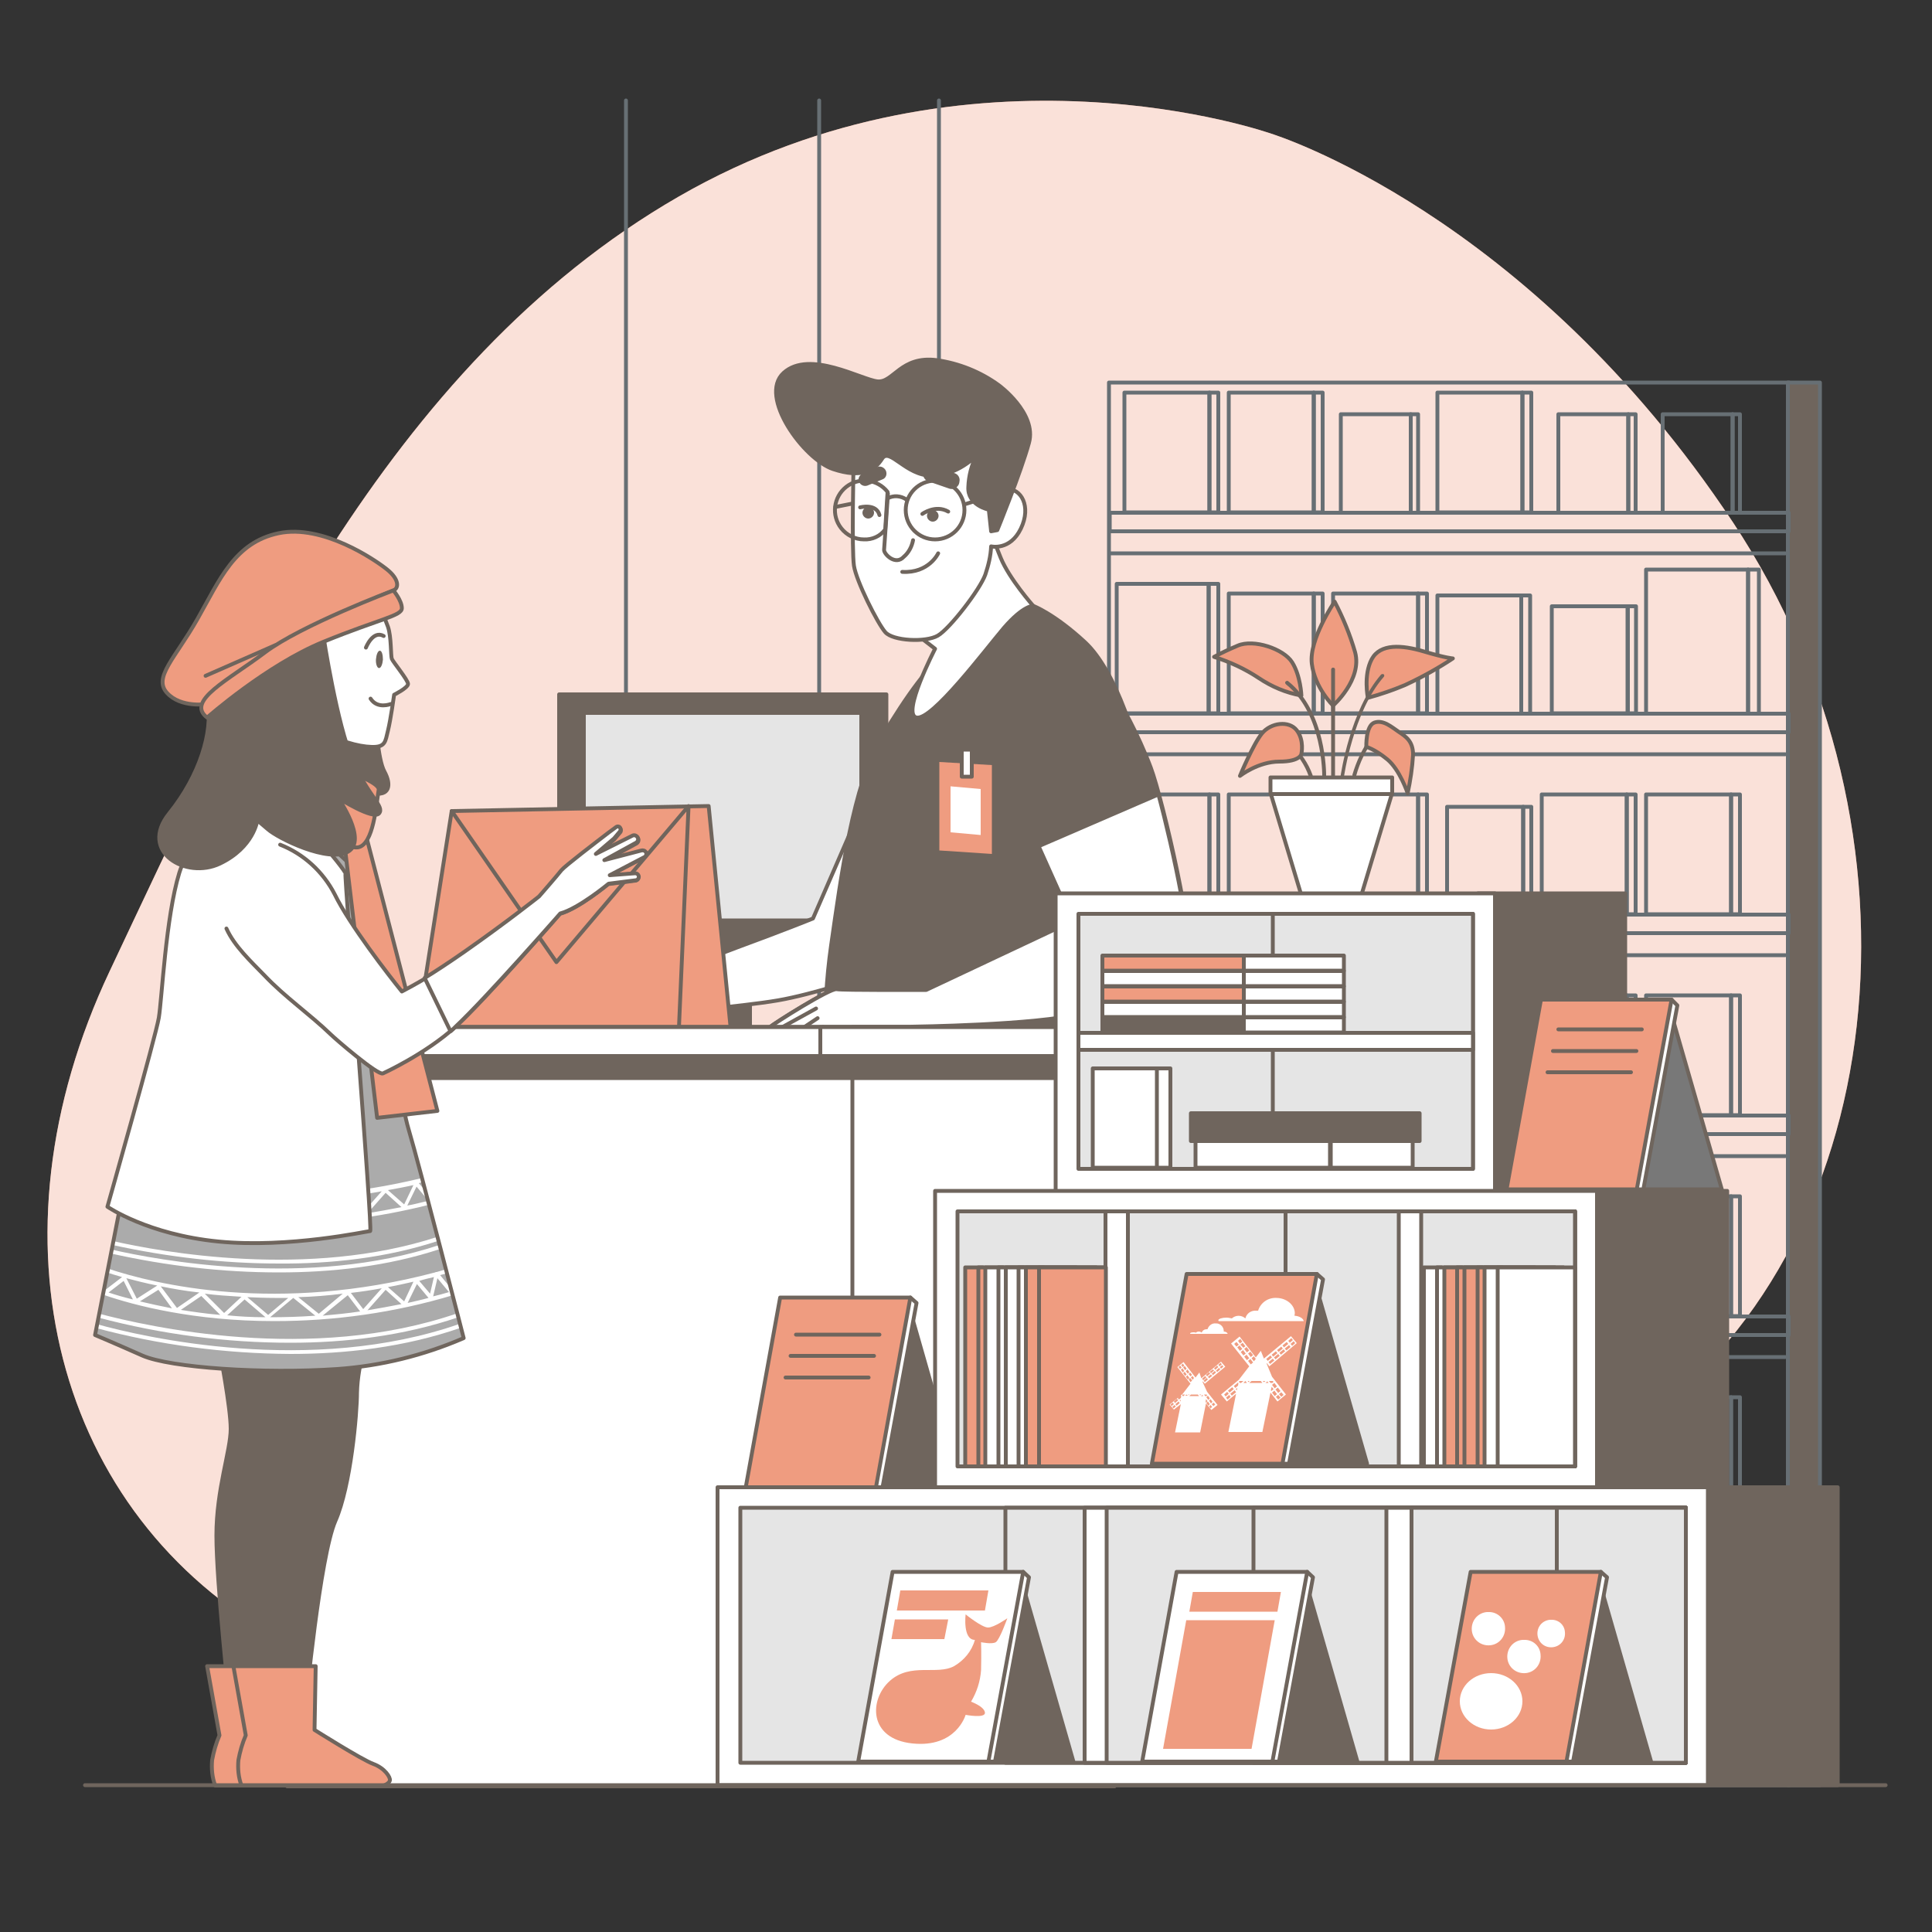 <?xml version="1.0" encoding="utf-8"?>
<!-- Generator: Adobe Illustrator 19.2.1, SVG Export Plug-In . SVG Version: 6.00 Build 0)  -->
<svg version="1.1" id="Camada_1" xmlns="http://www.w3.org/2000/svg" xmlns:xlink="http://www.w3.org/1999/xlink" x="0px" y="0px"
	 viewBox="0 0 500 500" style="enable-background:new 0 0 500 500;" xml:space="preserve">
<rect x="0" y="0" width="500" height="500" fill="#333333" stroke="none"/>
<style type="text/css">
	.st0{fill:#EF9C80;}
	.st1{opacity:0.7;fill:#FFFFFF;enable-background:new    ;}
	.st2{fill:none;stroke:#676F74;stroke-linecap:round;stroke-linejoin:round;}
	.st3{fill:#6F655D;stroke:#676F74;stroke-linecap:round;stroke-linejoin:round;}
	.st4{fill:#6F655D;stroke:#6F655D;stroke-linecap:round;stroke-linejoin:round;}
	.st5{fill:#E5E5E5;stroke:#6F655D;stroke-linecap:round;stroke-linejoin:round;}
	.st6{fill:#919191;stroke:#6F655D;stroke-linecap:round;stroke-linejoin:round;}
	.st7{fill:none;stroke:#6F655D;stroke-linecap:round;stroke-linejoin:round;}
	.st8{fill:#FFFFFF;stroke:#6F655D;stroke-linecap:round;stroke-linejoin:round;}
	.st9{fill:#EF9C80;stroke:#6F655D;stroke-linecap:round;stroke-linejoin:round;}
	.st10{fill:#FFFFFF;}
	.st11{fill:#6F655D;}
	.st12{fill:#787878;stroke:#6F655D;stroke-linecap:round;stroke-linejoin:round;}
	.st13{fill:#ABABAB;}
</style>
<g id="freepik--background-simple--inject-43">
	<path class="st0" d="M329,34.6c0,0-77.4-27.5-153.4,16.3S61.3,181.7,28.4,251.3s-14,140.6,44,172.9s97.4-15.3,178.8-17.6
		s103.3,9.3,170.8-36.6s79.7-154.5,26.5-234.8S329,34.6,329,34.6z"/>
	<path class="st1" d="M329,34.6c0,0-77.4-27.5-153.4,16.3S61.3,181.7,28.4,251.3s-14,140.6,44,172.9s97.4-15.3,178.8-17.6
		s103.3,9.3,170.8-36.6s79.7-154.5,26.5-234.8S329,34.6,329,34.6z"/>
</g>
<g id="freepik--bookshelf-2--inject-43">
	<line class="st2" x1="162" y1="26" x2="162" y2="461"/>
	<line class="st2" x1="212" y1="26" x2="212" y2="461"/>
	<line class="st2" x1="243" y1="26" x2="243" y2="461"/>
	<rect x="287" y="99" class="st2" width="176" height="363"/>
	<rect x="462.7" y="99" class="st3" width="8.3" height="363"/>
	<rect x="287.2" y="132.7" class="st2" width="175.7" height="4.8"/>
	<line class="st2" x1="287.5" y1="143.2" x2="462" y2="143.2"/>
	<rect x="291" y="101.6" class="st2" width="22" height="31"/>
	<rect x="313" y="101.6" class="st2" width="2.3" height="31"/>
	<rect x="318" y="101.6" class="st2" width="22" height="31"/>
	<rect x="340" y="101.6" class="st2" width="2.3" height="31"/>
	<rect x="347" y="107.2" class="st2" width="18.1" height="25.5"/>
	<rect x="365.1" y="107.2" class="st2" width="1.9" height="25.5"/>
	<rect x="372" y="101.6" class="st2" width="22" height="31"/>
	<rect x="394" y="101.6" class="st2" width="2.3" height="31"/>
	<rect x="403.3" y="107.2" class="st2" width="18.1" height="25.5"/>
	<rect x="421.4" y="107.2" class="st2" width="1.9" height="25.5"/>
	<rect x="430.3" y="107.2" class="st2" width="18.1" height="25.5"/>
	<rect x="448.4" y="107.2" class="st2" width="1.9" height="25.5"/>
	<rect x="287.2" y="184.7" class="st2" width="175.7" height="4.8"/>
	<line class="st2" x1="287.5" y1="195.2" x2="462" y2="195.2"/>
	<rect x="289" y="151.1" class="st2" width="23.8" height="33.5"/>
	<rect x="312.8" y="151.1" class="st2" width="2.5" height="33.5"/>
	<rect x="318" y="153.6" class="st2" width="22" height="31"/>
	<rect x="340" y="153.6" class="st2" width="2.3" height="31"/>
	<rect x="345" y="153.6" class="st2" width="22" height="31"/>
	<rect x="367" y="153.6" class="st2" width="2.3" height="31"/>
	<rect x="372" y="154.1" class="st2" width="21.7" height="30.6"/>
	<rect x="393.7" y="154.1" class="st2" width="2.3" height="30.6"/>
	<rect x="401.6" y="156.9" class="st2" width="19.6" height="27.7"/>
	<rect x="421.3" y="156.9" class="st2" width="2.1" height="27.7"/>
	<rect x="426" y="147.4" class="st2" width="26.4" height="37.3"/>
	<rect x="452.4" y="147.4" class="st2" width="2.8" height="37.3"/>
	<rect x="287.2" y="236.7" class="st2" width="175.7" height="4.8"/>
	<line class="st2" x1="287.5" y1="247.2" x2="462" y2="247.2"/>
	<rect x="291" y="205.6" class="st2" width="22" height="31"/>
	<rect x="313" y="205.6" class="st2" width="2.3" height="31"/>
	<rect x="318" y="205.6" class="st2" width="22" height="31"/>
	<rect x="340" y="205.6" class="st2" width="2.3" height="31"/>
	<rect x="345" y="205.6" class="st2" width="22" height="31"/>
	<rect x="367" y="205.6" class="st2" width="2.3" height="31"/>
	<rect x="374.5" y="208.8" class="st2" width="19.7" height="27.8"/>
	<rect x="394.2" y="208.8" class="st2" width="2.1" height="27.8"/>
	<rect x="399" y="205.6" class="st2" width="22" height="31"/>
	<rect x="421" y="205.6" class="st2" width="2.3" height="31"/>
	<rect x="426" y="205.6" class="st2" width="22" height="31"/>
	<rect x="448" y="205.6" class="st2" width="2.3" height="31"/>
	<rect x="287.2" y="288.7" class="st2" width="175.7" height="4.8"/>
	<line class="st2" x1="287.5" y1="299.2" x2="462" y2="299.2"/>
	<rect x="291" y="257.6" class="st2" width="22" height="31"/>
	<rect x="313" y="257.6" class="st2" width="2.3" height="31"/>
	<rect x="318" y="257.6" class="st2" width="22" height="31"/>
	<rect x="340" y="257.6" class="st2" width="2.3" height="31"/>
	<rect x="345" y="257.6" class="st2" width="22" height="31"/>
	<rect x="367" y="257.6" class="st2" width="2.3" height="31"/>
	<rect x="372" y="257.6" class="st2" width="22" height="31"/>
	<rect x="394" y="257.6" class="st2" width="2.3" height="31"/>
	<rect x="399" y="257.6" class="st2" width="22" height="31"/>
	<rect x="421" y="257.6" class="st2" width="2.3" height="31"/>
	<rect x="426" y="257.6" class="st2" width="22" height="31"/>
	<rect x="448" y="257.6" class="st2" width="2.3" height="31"/>
	<rect x="287.2" y="340.7" class="st2" width="175.7" height="4.8"/>
	<line class="st2" x1="287.5" y1="351.2" x2="462" y2="351.2"/>
	<rect x="291" y="309.6" class="st2" width="22" height="31"/>
	<rect x="313" y="309.6" class="st2" width="2.3" height="31"/>
	<rect x="318" y="309.6" class="st2" width="22" height="31"/>
	<rect x="340" y="309.6" class="st2" width="2.3" height="31"/>
	<rect x="345" y="309.6" class="st2" width="22" height="31"/>
	<rect x="367" y="309.6" class="st2" width="2.3" height="31"/>
	<rect x="372" y="309.6" class="st2" width="22" height="31"/>
	<rect x="394" y="309.6" class="st2" width="2.3" height="31"/>
	<rect x="399" y="309.6" class="st2" width="22" height="31"/>
	<rect x="421" y="309.6" class="st2" width="2.3" height="31"/>
	<rect x="426" y="309.6" class="st2" width="22" height="31"/>
	<rect x="448" y="309.6" class="st2" width="2.3" height="31"/>
	<rect x="287.2" y="392.7" class="st2" width="175.7" height="4.8"/>
	<line class="st2" x1="287.5" y1="403.2" x2="462" y2="403.2"/>
	<rect x="291" y="361.6" class="st2" width="22" height="31"/>
	<rect x="313" y="361.6" class="st2" width="2.3" height="31"/>
	<rect x="318" y="361.6" class="st2" width="22" height="31"/>
	<rect x="340" y="361.6" class="st2" width="2.3" height="31"/>
	<rect x="345" y="361.6" class="st2" width="22" height="31"/>
	<rect x="367" y="361.6" class="st2" width="2.3" height="31"/>
	<rect x="372" y="361.6" class="st2" width="22" height="31"/>
	<rect x="394" y="361.6" class="st2" width="2.3" height="31"/>
	<rect x="399" y="361.6" class="st2" width="22" height="31"/>
	<rect x="421" y="361.6" class="st2" width="2.3" height="31"/>
	<rect x="426" y="361.6" class="st2" width="22" height="31"/>
	<rect x="448" y="361.6" class="st2" width="2.3" height="31"/>
	<rect x="287.2" y="444.7" class="st2" width="175.7" height="4.8"/>
	<line class="st2" x1="287.5" y1="455.2" x2="462" y2="455.2"/>
	<rect x="291" y="413.6" class="st2" width="22" height="31"/>
	<rect x="313" y="413.6" class="st2" width="2.3" height="31"/>
	<rect x="318" y="413.6" class="st2" width="22" height="31"/>
	<rect x="340" y="413.6" class="st2" width="2.3" height="31"/>
	<rect x="345" y="413.6" class="st2" width="22" height="31"/>
	<rect x="367" y="413.6" class="st2" width="2.3" height="31"/>
	<rect x="372" y="413.6" class="st2" width="22" height="31"/>
	<rect x="394" y="413.6" class="st2" width="2.3" height="31"/>
	<rect x="399" y="413.6" class="st2" width="22" height="31"/>
	<rect x="421" y="413.6" class="st2" width="2.3" height="31"/>
	<rect x="426" y="413.6" class="st2" width="22" height="31"/>
	<rect x="448" y="413.6" class="st2" width="2.3" height="31"/>
</g>
<g id="freepik--character-2--inject-43">
	<rect x="179.9" y="205" class="st4" width="14.2" height="63.3"/>
	<rect x="144.7" y="179.7" class="st4" width="84.7" height="63.3"/>
	<rect x="151.1" y="184.5" class="st5" width="71.8" height="53.7"/>
	<path class="st4" d="M278.3,449.1l-1.1,12.9h-47.2c0,0-1.1-5.1,1.4-7.1s12-3.7,14-4.3s6-3.7,6-3.7L278.3,449.1z"/>
	<path class="st6" d="M277.4,459.1l-0.3,2.9h-47.2c-0.2-1-0.3-1.9-0.2-2.9C243.2,459,268.8,459,277.4,459.1z"/>
	<path class="st4" d="M278,314.7c0,0-1.4,33.8-1.4,42.6s7.1,25.5,7.4,35.2s-4.9,50.9-4.9,50.9l-21.5-0.3c0,0-1.7-17.1-2.3-33.5
		s-7.1-55.8-8.6-68.9s-4.6-27.2-4.6-27.2L278,314.7z"/>
	<polygon class="st6" points="281.7,440.5 280,450 257.7,448.8 257.7,438.3 	"/>
	<path class="st6" d="M284,292.1c0,0-2.6,12.9-3.7,18.6s-6.9,20.9-7.1,27.5s-2.6,31.5-2.6,45.2s-0.6,17.2-3.4,28.9
		s-5.7,30.6-5.7,30.6c-4.3,0.1-8.6-0.2-12.9-0.9c-4.6-0.7-9.1-2.2-13.2-4.6l-0.3-5.4c0,0-1.4-7.7-2-10s3.4-12.6,3.4-13.7
		s-3.1-4.9-4.3-10.6s-5.1-39.5-5.1-44.3s-1.7-38.6-1.7-38.6s-3.4-21.7-3.4-24.3s46.6-2.9,54.3-3.4S286.6,287.8,284,292.1z"/>
	<path class="st7" d="M244,298.4c0,0,6.3,10.3,13.7,13.5"/>
	<line class="st7" x1="254.7" y1="336.4" x2="254.3" y2="338.7"/>
	<line class="st7" x1="262" y1="299.5" x2="255.5" y2="332.4"/>
	<path class="st7" d="M268,340.1c-4.4,0.6-8.8,1-13.2,1.1h-17.5l-0.3,6.3c4.8,0.9,9.7,1.3,14.6,1.1c5.5-0.3,10.9-0.9,16.3-2
		L268,340.1z"/>
	<path class="st7" d="M268,346.7c0,0-0.6,11.1-0.3,19.5s-3.1,9.7-6.9,9.7s-20.3,2-22.6,0.3s-3.1-6.3-2.3-10s1.1-18.6,1.1-18.6"/>
	<path class="st4" d="M259.7,452l-0.9,10h-47.2c0,0-1.1-5.1,1.4-7.1s12-3.7,14-4.3s6-3.7,6-3.7L259.7,452z"/>
	<path class="st8" d="M259.1,459.1l-0.3,2.9h-47.2c-0.2-1-0.3-1.9-0.3-2.9C224.9,459,250.5,459,259.1,459.1z"/>
	<path class="st8" d="M264.5,439.1c0,0-0.6,13.2-2.9,13.7s-31.5-4.3-31.8-6.6s2.6-6.6,2.9-8s0.3-3.7,1.4-5.4
		S257.1,436.3,264.5,439.1z"/>
	<path class="st5" d="M146.5,261.4c0,0-4.6,1.2-5.9,2.3s-3,3.9-2.4,5.1s1.6,0.7,2,0.1c1.1-1.7,2.5-3.2,4.1-4.4c1.7-1,3.5-2,5.4-2.8
		C148.7,261.2,147.6,261.1,146.5,261.4z"/>
	<path class="st8" d="M230.3,191.9l-19.9,45.8c0,0-6.6,2.7-19.9,7.6s-27.2,11.3-30.5,12.3s-11.3,2.6-15.3,5s-7.4,7.1-4.8,7.4
		c0.9,0.1,1,1.1,3.3,0.8c0.9-0.2,1.8-0.6,2.6-1.3c1.8-1.3,3.7-2.3,5.8-3c2.9-0.8,5.9-0.9,8.8-0.5c1.3,0.2,2.7,0.2,4,0
		c1.6-1,3-2.2,4.4-3.5c0,0,23.2-2,32.5-3.6s23.2-6.3,23.2-6.3l14.9-60.4L230.3,191.9z"/>
	<path class="st7" d="M151.3,262.5c0,0-9.6,3.3-10.3,7.3"/>
	<path class="st8" d="M168.9,262.5c-1.4,1.4-3,2.6-4.6,3.6c-2.3,1.3-5.3,0.7-7.6,2s-3,2.3-5.6,2s-2.7-2.6,0.7-3.6
		c1.5-0.4,2.9-0.9,4.3-1.7l2-2.3"/>
	<polygon class="st9" points="183.4,208.6 116.9,209.9 107.7,268.5 189.4,269.2 	"/>
	<polyline class="st7" points="175.6,268.5 178.2,208.6 144,249 116.9,209.9 	"/>
	<path class="st4" d="M267.4,156.8c0,0,5.4,2,13.4,9.4s14.3,26.9,15.2,37.2s-5.4,41.8-5.4,49.5s-2.3,40.9-3.4,41.8
		s-37.2,3.7-53.2,2.9s-16.9-7.2-18.6-13.2s-2.9-21.7-0.3-39.8s5.7-41.5,12.9-53.5s12-18.3,18-23.8S263.1,156.2,267.4,156.8z"/>
	<polygon class="st0" points="256.7,221 243.1,220.1 243.1,197.2 256.7,198 	"/>
	<rect x="248.9" y="194" class="st8" width="2.6" height="7"/>
	<polygon class="st10" points="253.8,216.1 246,215.4 246,203.5 253.8,204.2 	"/>
	<path class="st4" d="M256.8,192.3l20.7,46.1l-37.8,17.8c0,0-21.6,0.1-23.2-0.2s-16.5,9-17.2,9.8c-0.4,0.4-0.4,1.1,0.1,1.6
		c0,0,0,0,0,0c0,0-1.9,1.8-0.6,2.8l1.3,1c0,0-0.1,0.8,1.8,1.9s2.8,0.6,2.8,0.6c1.3-0.3,2.5-0.6,3.7-1.1c1.6-0.7,6.4-4.5,7.3-4.4
		s10.3,1.5,14,1.4s6.6-3.8,6.6-3.8s32.4-0.4,43.6-3.4s24.9-10.9,27.4-13.9s-6.3-41.4-9.5-49.9s-8.1-17.5-9.5-18.9"/>
	<path class="st8" d="M204.7,273.7c0,0-0.9,0.5-2.8-0.6s-1.8-1.9-1.8-1.9l-1.3-1c-1.3-1,0.6-2.8,0.6-2.8c-0.5-0.4-0.5-1.1-0.1-1.6
		c0,0,0,0,0,0c0.8-0.8,15.5-10.1,17.2-9.8s23.2,0.2,23.2,0.2l37.8-17.8l-8.7-19.4l31-13.4c3.8,14.1,9.4,40.4,7.3,42.8
		c-2.5,3-16.3,10.9-27.4,13.9s-43.6,3.4-43.6,3.4s-2.9,3.7-6.6,3.8s-13.2-1.2-14-1.4s-5.7,3.7-7.3,4.4
		C207.1,273,205.9,273.4,204.7,273.7z"/>
	<line class="st7" x1="199.4" y1="267.5" x2="211.2" y2="261"/>
	<line class="st7" x1="200.5" y1="270.9" x2="211.6" y2="263.5"/>
	<path class="st7" d="M203.3,273.6c-0.3-0.6,0-1.2,0.5-1.5c0,0,0,0,0.1,0c1-0.5,9.1-6.3,9.1-6.3"/>
	<path class="st8" d="M237.2,164.2l4.8,3.7c0,0-8.8,17-4.8,17.8s17.6-17.3,22.6-23.2c5.1-5.9,7.6-5.7,7.6-5.7s-6.2-7-8.4-12.4
		s-3.4-8.8-3.4-8.8L237.2,164.2z"/>
	<path class="st8" d="M220.9,120.1c0,0-0.5,22.3,0.1,26.3s6.1,14.9,8.1,17.2s10.5,2.7,13.6,0.9s10.9-11.9,12.3-15.8
		c0.8-2.4,1.4-4.8,1.5-7.3c0,0,4.9,1.2,7.7-4.6s0-10.5-3.7-10.2l-3.1,1.5c0,0,4.3-11.1,1.6-15.4s-26.6-2.2-31.6-1.4
		S220.9,120.1,220.9,120.1z"/>
	<path class="st7" d="M238.7,133c0,0,3.4-2.5,6.7-0.6"/>
	<path class="st7" d="M222.6,131.3c0,0,4.2-1.1,5,2"/>
	<path class="st11" d="M226.2,132.7c0,0.8-0.7,1.5-1.5,1.5s-1.5-0.7-1.5-1.5s0.7-1.5,1.5-1.5C225.6,131.2,226.2,131.9,226.2,132.7z"
		/>
	<path class="st11" d="M242.9,133.5c0,0.8-0.7,1.5-1.5,1.5s-1.5-0.7-1.5-1.5s0.7-1.5,1.5-1.5S242.9,132.7,242.9,133.5L242.9,133.5z"
		/>
	<path class="st4" d="M241.2,121.4l5.6,1.5c0.8,0.2,1.2,1,1,1.7c0,0,0,0.1,0,0.1l-0.1,0.4c-0.3,0.7-1.1,1.1-1.8,0.9l-5.5-1.9
		c-0.8-0.3-1.2-1.1-0.9-1.8c0,0,0,0,0,0l0,0C239.8,121.6,240.5,121.2,241.2,121.4z"/>
	<path class="st4" d="M228.8,122L228.8,122c0.3,0.7,0,1.4-0.6,1.6c0,0,0,0,0,0l-3.9,1.6c-0.6,0.2-1.3-0.1-1.5-0.7
		c0-0.1-0.1-0.2-0.1-0.2l0,0c-0.1-0.5,0.2-1,0.7-1.3l3.9-1.7C227.8,121.1,228.5,121.4,228.8,122C228.8,122,228.8,122,228.8,122z"/>
	<path class="st7" d="M242.8,143.2c0,0-2.4,5.2-9.3,4.8"/>
	<path class="st8" d="M229.8,127.7c0,0-0.9,13.6-1,14.6s2.9,4.2,5.1,1.8c1.3-1.1,2.1-2.7,2.4-4.3"/>
	<path class="st7" d="M229.7,127.3c-2.6-3.3-7.4-3.9-10.7-1.3c-3.3,2.6-3.9,7.4-1.3,10.7c1.4,1.8,3.6,2.9,5.9,2.9
		c2.1,0.1,4.2-0.8,5.5-2.6L229.7,127.3z"/>
	<circle class="st7" cx="242" cy="132" r="7.6"/>
	<line class="st7" x1="249.7" y1="130.5" x2="261.5" y2="126.8"/>
	<line class="st7" x1="216.2" y1="131.2" x2="220.7" y2="130.3"/>
	<path class="st7" d="M229.7,129c1.5-0.9,3.5-0.7,4.9,0.3"/>
	<path class="st4" d="M258.5,99.7c0,0,9.9,7.2,7.8,14.9s-8.2,22.6-8.2,22.6l-1.6,0.3l-0.6-5.6c0,0-5.6-1.1-5.3-5.9
		c0.1-2.8,0.8-5.6,2.1-8.1c0,0-4.9,5.2-11.6,5.2s-10.9-7.4-12.8-4.4s-5.2,5.2-12.7,2.7s-19.5-18.8-12.8-24.9s20.2,1.8,24.3,2.2
		s6-6.7,15.3-5.5C248.1,94,253.7,96.2,258.5,99.7z"/>
	<rect x="74.3" y="265.8" class="st8" width="214.1" height="196.5"/>
	<rect x="74.3" y="265.8" class="st4" width="214.1" height="13.2"/>
	<rect x="220.6" y="265.8" class="st7" width="67.8" height="196.5"/>
	<rect x="65.1" y="265.8" class="st8" width="232.5" height="7.5"/>
	<rect x="212.3" y="265.8" class="st8" width="85.3" height="7.5"/>
</g>
<g id="freepik--bookshelf-1--inject-43">
	<path class="st9" d="M336.8,180c0,0-0.2-5.1-2.4-8.6s-10-6.1-14.1-4.3c-2.1,0.9-4.1,1.8-6.1,2.9c4.1,1.3,8,3.1,11.6,5.5
		C329.1,177.7,332.8,179.3,336.8,180z"/>
	<path class="st9" d="M345,182.6c0,0-4.7-4.5-5.5-10.8s5.9-16.1,5.9-16.1c2.2,4.2,4,8.6,5.3,13.1C352.6,175.9,345,182.6,345,182.6z"
		/>
	<path class="st9" d="M354,180.6c0,0-1.2-5.9,1-10s7.8-3.7,13.5-2s7.5,1.8,7.5,1.8c-3.9,2.6-8.1,4.9-12.4,6.9
		C360.5,178.6,357.3,179.7,354,180.6z"/>
	<path class="st11" d="M345,201.7c-0.3,0-0.5-0.2-0.5-0.5l0,0v-28c0.1-0.3,0.3-0.5,0.6-0.4c0.2,0,0.4,0.2,0.4,0.4v28
		C345.5,201.5,345.3,201.7,345,201.7z"/>
	<path class="st11" d="M347.4,201.7L347.4,201.7c-0.4,0-0.5-0.3-0.5-0.6c0.1-0.7,2.5-17.3,10.5-26.5c0.2-0.2,0.5-0.2,0.7-0.1
		c0.2,0.2,0.2,0.5,0,0.7c-7.9,9-10.3,25.8-10.3,26C347.9,201.5,347.7,201.7,347.4,201.7z"/>
	<path class="st11" d="M342.7,201.3L342.7,201.3c-0.3,0-0.5-0.2-0.5-0.5c0,0,0,0,0,0c0-0.2,0.1-16.1-9.4-23.7
		c-0.2-0.2-0.3-0.5-0.1-0.7c0.2-0.2,0.5-0.3,0.7-0.1c9.9,7.9,9.8,23.9,9.8,24.5C343.2,201.1,343,201.3,342.7,201.3
		C342.7,201.3,342.7,201.3,342.7,201.3z"/>
	<path class="st11" d="M350.5,201.1h-0.1c-0.3-0.1-0.4-0.3-0.4-0.6c1-3.4,2.5-6.7,4.6-9.6c0.2-0.2,0.5-0.3,0.7-0.1
		c0.2,0.2,0.3,0.5,0.1,0.7c-2,2.8-3.5,5.9-4.4,9.2C351,201,350.8,201.2,350.5,201.1z"/>
	<path class="st9" d="M353.6,193.3c0,0-0.2-5.5,2.1-6.3s4.5,1.2,6.3,2.4s3.7,2.4,3.7,5.9c-0.2,3.4-0.7,6.7-1.4,10c0,0-2-6.1-5.3-8.8
		S353.6,193.3,353.6,193.3z"/>
	<path class="st11" d="M339.2,201.3c-0.2,0-0.4-0.1-0.5-0.4c-1-2.9-2.8-5.6-5.1-7.6c-0.2-0.2-0.2-0.5,0-0.7c0.2-0.2,0.4-0.2,0.6-0.1
		c2.5,2.2,4.4,5,5.5,8.1c0.1,0.3-0.1,0.5-0.3,0.6c0,0,0,0,0,0C339.3,201.3,339.2,201.3,339.2,201.3z"/>
	<path class="st9" d="M336.8,195.1c0,0,0.8-3.5-1.2-6.1s-6.7-2-9,0.8s-5.7,11-5.7,11s4.7-3.7,10.2-3.7S336.8,195.1,336.8,195.1z"/>
	<polygon class="st8" points="352.4,231.4 336.7,231.4 328.9,205.5 360.2,205.5 	"/>
	<rect x="328.8" y="201.2" class="st8" width="31.5" height="4.3"/>
	<rect x="382.5" y="231.2" class="st4" width="38.1" height="77.1"/>
	<rect x="273.2" y="231.2" class="st8" width="113.7" height="77.1"/>
	<rect x="279.1" y="236.5" class="st5" width="102.1" height="66"/>
	<rect x="329.4" y="236.5" class="st5" width="51.8" height="66"/>
	<rect x="279.1" y="267.3" class="st8" width="102.1" height="4.4"/>
	<rect x="408.9" y="308.2" class="st4" width="38.1" height="77.1"/>
	<polygon class="st4" points="236.3,341.8 248.6,384.9 224.7,384.9 	"/>
	<polygon class="st8" points="237.2,337.2 235.6,335.8 194.6,384.9 228.4,384.9 	"/>
	<polygon class="st9" points="235.6,335.8 201.9,335.8 193,384.9 226.7,384.9 	"/>
	<line class="st7" x1="206" y1="345.4" x2="227.6" y2="345.4"/>
	<line class="st7" x1="204.6" y1="350.9" x2="226.2" y2="350.9"/>
	<line class="st7" x1="203.3" y1="356.5" x2="224.8" y2="356.5"/>
	<rect x="242" y="308.2" class="st8" width="171.3" height="77.1"/>
	<rect x="247.8" y="313.5" class="st5" width="159.7" height="66"/>
	<rect x="286.1" y="313.5" class="st8" width="121.4" height="66"/>
	<rect x="291.9" y="313.5" class="st5" width="115.7" height="66"/>
	<rect x="332.7" y="313.5" class="st5" width="74.9" height="66"/>
	<rect x="362" y="313.5" class="st8" width="45.6" height="66"/>
	<rect x="367.8" y="313.5" class="st5" width="39.8" height="66"/>
	<rect x="437.5" y="384.9" class="st4" width="38.1" height="77.1"/>
	<rect x="185.7" y="384.9" class="st8" width="256.3" height="77.1"/>
	<rect x="191.6" y="390.2" class="st5" width="244.7" height="66"/>
	<rect x="260.2" y="390.2" class="st5" width="176" height="66"/>
	<rect x="280.7" y="390.2" class="st8" width="155.6" height="66"/>
	<rect x="286.4" y="390.2" class="st5" width="149.9" height="66"/>
	<rect x="324.4" y="390.2" class="st5" width="111.9" height="66"/>
	<rect x="358.8" y="390.2" class="st8" width="77.4" height="66"/>
	<rect x="365.3" y="390.2" class="st5" width="71" height="66"/>
	<rect x="402.9" y="390.2" class="st5" width="33.4" height="66"/>
	<polygon class="st12" points="433.2,264.7 445.6,307.8 421.7,307.8 	"/>
	<polygon class="st8" points="434.1,260.2 432.6,258.7 391.6,307.8 425.3,307.8 	"/>
	<polygon class="st9" points="432.6,258.7 398.8,258.7 389.9,307.8 423.6,307.8 	"/>
	<line class="st7" x1="403.3" y1="266.4" x2="424.9" y2="266.4"/>
	<line class="st7" x1="401.9" y1="272" x2="423.5" y2="272"/>
	<line class="st7" x1="400.5" y1="277.5" x2="422.1" y2="277.5"/>
	<polygon class="st4" points="341.4,335.7 353.8,378.8 329.9,378.8 	"/>
	<polygon class="st8" points="342.4,331.1 340.8,329.7 299.8,378.8 333.6,378.8 	"/>
	<polygon class="st9" points="340.8,329.7 307.1,329.7 298.1,378.8 331.9,378.8 	"/>
	<path class="st10" d="M311.2,357.6l0.1-0.1l0.5,0.6l5.3-4.4l-1.1-1.3l-5.1,4.3l-0.5-1.5l-1,1.3l-3.1-4l-1.6,1.3l3.4,4.3l-2,2.6
		l-3.4,2.8l1.1,1.3l1.8-1.4l-1.5,7.3h6.5l1.5-7.5l1.4,1.7l1.6-1.3l-2.7-3.4L311.2,357.6z M312.9,362.5l0.4-0.4l0.5,0.7l-0.4,0.4
		L312.9,362.5z M313.1,363.4l-0.4,0.4l-0.5-0.7l0.4-0.4L313.1,363.4z M312.7,362.3l-0.5-0.7l0.4-0.4l0.5,0.7L312.7,362.3z
		 M306,360.9h0.7l-0.4,0.4h-0.2l-0.2-0.3L306,360.9z M307.1,360.9l0.3,0.3h-0.7L307.1,360.9z M305.7,361.4l-0.1,0.4l-0.5,0.4
		l-0.3-0.4l0.8-0.7L305.7,361.4z M305.6,362.2l-0.1,0.5l-0.2-0.2L305.6,362.2z M304.9,362.4l-0.8,0.7l-0.3-0.4l0.8-0.7L304.9,362.4z
		 M305,362.7l0.3,0.4l-0.8,0.7l-0.3-0.4L305,362.7z M307.6,361.1l-0.1-0.2h0.4L307.6,361.1z M310.9,360.9l-0.3,0.2l-0.2-0.2H310.9z
		 M311.2,361l0.2,0.3h-0.6L311.2,361z M312.2,361.3h-0.3l-0.3-0.4h0.7l0.1,0.2L312.2,361.3z M311.5,357.3l0.8-0.7l0.3,0.4l-0.8,0.7
		L311.5,357.3z M314.7,354.7l0.8-0.7l0.3,0.4l-0.8,0.7L314.7,354.7z M314.7,355.2l-0.8,0.7l-0.3-0.4l0.8-0.7L314.7,355.2z
		 M314.5,354.5l-0.3-0.4l0.8-0.7l0.3,0.4L314.5,354.5z M314.2,354.7l-0.8,0.7l-0.3-0.4l0.8-0.6L314.2,354.7z M313.2,355.5l-0.8,0.7
		l-0.3-0.4l0.8-0.7L313.2,355.5z M313.4,355.7l0.3,0.4l-0.8,0.6l-0.3-0.4L313.4,355.7z M316,354.2l-0.3-0.4l0.6-0.5l0.3,0.4
		L316,354.2z M316.2,353.1l-0.6,0.5l-0.3-0.4l0.6-0.5L316.2,353.1z M311.9,356.1l0.3,0.4l-0.8,0.7l-0.3-0.4L311.9,356.1z
		 M311.1,357.3L311.1,357.3l-0.1-0.2L311.1,357.3z M308.7,357.1l-0.5-0.6l0.4-0.4l0.4,0.5L308.7,357.1z M306.7,354.6l-0.5-0.7
		l0.4-0.4l0.5,0.7L306.7,354.6z M307.3,354.4l0.5,0.7l-0.4,0.4l-0.5-0.6L307.3,354.4z M306.5,354.8l-0.4,0.4l-0.5-0.7l0.4-0.4
		L306.5,354.8z M306.6,355l0.5,0.7l-0.4,0.4l-0.5-0.7L306.6,355z M307.3,355.9l0.5,0.7l-0.4,0.4l-0.5-0.7L307.3,355.9z M307.6,355.6
		l0.4-0.4l0.5,0.6l-0.4,0.4L307.6,355.6z M306.5,353.4l-0.4,0.4l-0.4-0.5l0.4-0.4L306.5,353.4z M305.4,353.4l0.4,0.5l-0.4,0.4
		l-0.4-0.5L305.4,353.4z M308.1,357.7l-0.5-0.7l0.4-0.4l0.5,0.6l0,0.1L308.1,357.7z M303.5,363l0.3,0.4l-0.6,0.5l-0.3-0.4L303.5,363
		z M303.4,364.1l0.6-0.5l0.3,0.4l-0.6,0.5L303.4,364.1z M307.8,361.3l0.4-0.4h1.8l0.3,0.4H307.8z M312.1,362.1l0.4,0.5l-0.4,0.4
		l-0.1-0.1L312.1,362.1z M312.9,364l0.4-0.4l0.4,0.5l-0.4,0.4L312.9,364z M314,363.9l-0.4-0.5l0.5-0.4l0.4,0.5L314,363.9z"/>
	<path class="st10" d="M327.8,352.9l0.1-0.1l0.6,0.8l7.1-6l-1.5-1.8l-7,5.8l-0.8-2l-1.3,1.7l-4.2-5.4l-2.2,1.8l4.7,5.9l-2.7,3.5
		l-4.6,3.8l1.5,1.8l2.4-2l-2,9.9h8.8l2.1-10.2l1.8,2.3l2.2-1.8l-3.6-4.6L327.8,352.9z M330.1,359.6l0.6-0.5l0.7,0.9l-0.6,0.5
		L330.1,359.6z M330.5,360.8l-0.6,0.5l-0.7-0.9l0.6-0.5L330.5,360.8z M329.9,359.3l-0.7-0.9l0.6-0.5l0.7,0.9L329.9,359.3z
		 M320.8,357.4h1l-0.6,0.5h-0.3l-0.3-0.3L320.8,357.4z M322.3,357.4l0.4,0.5h-0.9L322.3,357.4z M320.5,358l-0.1,0.6l-0.7,0.6
		l-0.4-0.5l1.1-0.9L320.5,358z M320.2,359.2l-0.1,0.6l-0.3-0.3L320.2,359.2z M319.3,359.5l-1.1,0.9l-0.4-0.5l1.1-0.9L319.3,359.5z
		 M319.5,359.8l0.4,0.5l-1.1,0.9l-0.4-0.5L319.5,359.8z M323.1,357.7l-0.2-0.3h0.5L323.1,357.7z M327.5,357.4l-0.4,0.3l-0.3-0.3
		H327.5z M328,357.5l0.3,0.4h-0.8L328,357.5z M329.3,357.9h-0.5l-0.4-0.5h1l0.2,0.2L329.3,357.9z M328.3,352.5l1.1-0.9l0.4,0.5
		l-1.1,0.9L328.3,352.5z M332.5,349l1.1-0.9l0.4,0.5l-1.1,0.9L332.5,349z M332.6,349.7l-1.1,0.9l-0.4-0.5l1.1-0.9L332.6,349.7z
		 M332.3,348.7l-0.4-0.5l1.1-0.9l0.4,0.5L332.3,348.7z M332,349l-1.1,0.9l-0.4-0.5l1.1-0.9L332,349z M330.6,350.2l-1.1,0.9l-0.4-0.5
		l1.1-0.9L330.6,350.2z M330.8,350.4l0.4,0.5l-1.1,0.9l-0.4-0.5L330.8,350.4z M334.4,348.3l-0.4-0.5l0.8-0.7l0.4,0.5L334.4,348.3z
		 M334.6,346.8l-0.8,0.7l-0.4-0.5l0.8-0.7L334.6,346.8z M328.8,350.8l0.4,0.5l-1.1,0.9l-0.4-0.5L328.8,350.8z M327.8,352.5
		L327.8,352.5l-0.1-0.2L327.8,352.5z M324.5,352.3l-0.6-0.8l0.6-0.5l0.5,0.7L324.5,352.3z M321.8,348.8L321,348l0.6-0.5l0.7,0.9
		L321.8,348.8z M322.6,348.6l0.7,0.9l-0.6,0.5l-0.7-0.9L322.6,348.6z M321.5,349.1l-0.6,0.5l-0.7-0.9l0.6-0.5L321.5,349.1z
		 M321.7,349.4l0.7,0.9l-0.6,0.5l-0.7-0.9L321.7,349.4z M322.6,350.6l0.7,0.9l-0.6,0.5l-0.7-0.9L322.6,350.6z M323,350.3l0.6-0.5
		l0.7,0.9l-0.6,0.5L323,350.3z M321.5,347.2l-0.6,0.5l-0.5-0.7l0.6-0.5L321.5,347.2z M320,347.3l0.6,0.7l-0.6,0.5l-0.6-0.7
		L320,347.3z M323.7,353.1l-0.7-0.9l0.6-0.5l0.7,0.9l-0.1,0.1L323.7,353.1z M317.6,360.2l0.4,0.5l-0.8,0.7l-0.4-0.5L317.6,360.2z
		 M317.3,361.7l0.8-0.7l0.4,0.5l-0.8,0.7L317.3,361.7z M323.3,357.9l0.6-0.5h2.4l0.4,0.5H323.3z M329.1,358.9l0.5,0.6l-0.6,0.5
		l-0.1-0.2L329.1,358.9z M330.2,361.5l0.6-0.5l0.6,0.7l-0.6,0.5L330.2,361.5z M331.6,361.5l-0.6-0.7l0.6-0.5l0.6,0.7L331.6,361.5z"
		/>
	<path class="st10" d="M337.4,341.9c-0.1-0.7-1.1-1.3-2.4-1.4c0-0.2,0.1-0.4,0.1-0.6c0-2.2-2.2-4-4.8-4c-2.2-0.1-4.1,1.3-4.7,3.3
		c-0.2,0-0.3,0-0.5,0c-1.3-0.1-2.5,0.7-2.8,2c-1-0.9-2.5-0.9-3.5,0c-0.5-0.1-0.9-0.2-1.4-0.2c-1.1,0-2.1,0.3-2.1,0.7
		c0,0.1,0.1,0.2,0.1,0.2L337.4,341.9z"/>
	<path class="st10" d="M317.7,345.2c0-0.3-0.5-0.6-1-0.6c0-0.1,0-0.2,0-0.3c-0.1-1.1-1.1-1.9-2.1-1.8c-1-0.1-1.8,0.6-2.1,1.5h-0.2
		c-0.6,0-1.1,0.3-1.3,0.9c-0.4-0.4-1.1-0.4-1.5,0c-0.2-0.1-0.4-0.1-0.6-0.1c-0.5,0-0.9,0.1-0.9,0.3c0,0,0,0.1,0.1,0.1L317.7,345.2z"
		/>
	<polygon class="st4" points="338.9,412.7 351.3,455.9 327.4,455.9 	"/>
	<polygon class="st8" points="339.8,408.2 338.3,406.8 297.3,455.9 331,455.9 	"/>
	<polygon class="st8" points="338.3,406.8 304.5,406.8 295.6,455.9 329.3,455.9 	"/>
	<polygon class="st0" points="329.9,419.3 307,419.3 301,452.6 323.9,452.6 	"/>
	<polygon class="st0" points="308.7,412 307.8,417.1 330.6,417.1 331.5,412 	"/>
	<polygon class="st4" points="265.4,412.7 277.8,455.9 253.9,455.9 	"/>
	<polygon class="st8" points="266.3,408.2 264.8,406.8 223.8,455.9 257.5,455.9 	"/>
	<polygon class="st8" points="264.8,406.8 231,406.8 222.1,455.9 255.8,455.9 	"/>
	<path class="st0" d="M252.3,424.4c-0.8,2.9-2.8,5.3-5.4,6.8c-4.4,2.4-11.2-1-16.6,3.8s-5.6,15,5.8,16.2s13.8-7.4,13.8-7.4
		s5.2,1,5-0.6s-3.6-2.8-3.6-2.8c1.5-2.5,2.4-5.3,2.6-8.2c0.1-4.3,0-7.2,0-7.2s2.8,0.6,3.8,0s3-6.2,3-6.2s-3.4,2.4-5,2.4
		s-5.8-3.4-5.8-3.4S249.1,424.4,252.3,424.4z"/>
	<polygon class="st0" points="233,411.6 232.1,416.8 254.9,416.8 255.8,411.6 	"/>
	<polygon class="st0" points="231.6,419.1 230.7,424.2 244.4,424.2 245.4,419.1 	"/>
	<polygon class="st4" points="414.9,412.7 427.3,455.9 403.4,455.9 	"/>
	<polygon class="st8" points="415.9,408.2 414.3,406.8 373.3,455.9 407.1,455.9 	"/>
	<polygon class="st9" points="414.3,406.8 380.6,406.8 371.6,455.9 405.4,455.9 	"/>
	<path class="st10" d="M389.5,421.1c0.2,2.4-1.5,4.5-3.9,4.7s-4.5-1.5-4.7-3.9s1.5-4.5,3.9-4.7c0.1,0,0.3,0,0.4,0
		C387.5,417.1,389.4,418.9,389.5,421.1z"/>
	<path class="st10" d="M398.7,428.3c0.2,2.4-1.5,4.5-3.9,4.7c-2.4,0.2-4.5-1.5-4.7-3.9c-0.2-2.4,1.5-4.5,3.9-4.7c0.1,0,0.3,0,0.4,0
		C396.7,424.3,398.6,426,398.7,428.3z"/>
	<path class="st10" d="M405,422.4c0.2,2-1.2,3.7-3.2,3.9s-3.7-1.2-3.9-3.2c-0.2-2,1.2-3.7,3.2-3.9c0.1,0,0.2,0,0.3,0
		C403.3,419.1,404.9,420.5,405,422.4z"/>
	<ellipse class="st10" cx="385.9" cy="440.3" rx="8.1" ry="7.3"/>
	<rect x="249.8" y="328" class="st9" width="4.6" height="51.5"/>
	<rect x="253.2" y="328" class="st9" width="25.3" height="51.5"/>
	<rect x="255" y="328" class="st8" width="4.6" height="51.5"/>
	<rect x="258.4" y="328" class="st8" width="25.3" height="51.5"/>
	<rect x="260.3" y="328" class="st8" width="4.6" height="51.5"/>
	<rect x="263.6" y="328" class="st8" width="22.2" height="51.5"/>
	<rect x="265.5" y="328" class="st9" width="4.6" height="51.5"/>
	<rect x="268.9" y="328" class="st9" width="17.3" height="51.5"/>
	<rect x="368.5" y="328" class="st8" width="4.6" height="51.5"/>
	<rect x="371.9" y="328" class="st8" width="25.3" height="51.5"/>
	<rect x="373.8" y="328" class="st9" width="4.6" height="51.5"/>
	<rect x="377.1" y="328" class="st9" width="25.3" height="51.5"/>
	<rect x="379" y="328" class="st9" width="4.6" height="51.5"/>
	<rect x="382.4" y="328" class="st9" width="22.2" height="51.5"/>
	<rect x="384.2" y="328" class="st8" width="4.6" height="51.5"/>
	<rect x="387.6" y="328" class="st8" width="20" height="51.5"/>
	<rect x="286.3" y="276.5" class="st8" width="16.6" height="25.7"/>
	<rect x="282.8" y="276.5" class="st8" width="16.6" height="25.7"/>
	<rect x="309.4" y="292" class="st8" width="34.8" height="10.2"/>
	<rect x="308.2" y="288.1" class="st4" width="36.1" height="7.2"/>
	<rect x="344.4" y="292" class="st8" width="21.2" height="10.2"/>
	<rect x="344.4" y="288.1" class="st4" width="23" height="7.2"/>
	<rect x="285.3" y="263.3" class="st4" width="60" height="3.9"/>
	<rect x="321.9" y="263.3" class="st8" width="25.9" height="3.9"/>
	<rect x="285.3" y="259.3" class="st8" width="60" height="3.9"/>
	<rect x="321.9" y="259.3" class="st8" width="25.9" height="3.9"/>
	<rect x="285.3" y="255.3" class="st9" width="60" height="3.9"/>
	<rect x="321.9" y="255.3" class="st8" width="25.9" height="3.9"/>
	<rect x="285.3" y="251.3" class="st8" width="60" height="3.9"/>
	<rect x="321.9" y="251.3" class="st8" width="25.9" height="3.9"/>
	<rect x="285.3" y="247.3" class="st9" width="60" height="3.9"/>
	<rect x="321.9" y="247.3" class="st8" width="25.9" height="3.9"/>
</g>
<g id="freepik--characters-1--inject-43">
	<path class="st4" d="M56.8,349.3c0,0,2.9,14.9,2.9,20.5S56,385.4,56,397.4s3.4,43.6,3.4,43.6l12.8,0.5c0,0,3.7-38.8,7.7-47.9
		s5.6-27.9,5.6-33.2c0.1-3.9,0.8-7.7,1.9-11.4L56.8,349.3z"/>
	<path class="st9" d="M53.6,431.2h21.3l-0.3,16.5c0,0,12.2,7.7,15.2,8.8s4.5,3.5,4.3,4.3s-1.6,1.3-1.6,1.3H55.7
		c-0.8-2.1-1-4.4-0.8-6.6c0.4-2.2,1-4.3,1.9-6.4L53.6,431.2z"/>
	<path class="st4" d="M63.6,349.3c0,0,2.9,14.9,2.9,20.5s-3.7,15.7-3.7,27.6s3.5,43.6,3.5,43.6l12.8,0.5c0,0,3.7-38.8,7.7-47.9
		s5.6-27.9,5.6-33.2c0.1-3.9,0.8-7.7,1.9-11.4L63.6,349.3z"/>
	<path class="st13" d="M94.5,227.5c0,0,8.2,54.5,11.2,64.6s14.3,54.2,14.3,54.2c-10.4,4.5-21.4,7.2-32.7,8
		c-18.9,1.3-43.3-0.3-50.5-3.5s-12.2-5.3-12.2-5.3l7.7-39.4c0,0,16.8-47.1,16.8-57.7S48,227,54.1,219s13.3-11.7,18.3-10.1
		S94.5,227.5,94.5,227.5z"/>
	<path class="st10" d="M111,311.8c-0.1-0.3-0.2-0.6-0.3-1c-1.8,0.4-3.5,0.9-5.3,1.2l2.4-4.9l2.8,3.3c-0.2-0.8-0.4-1.5-0.6-2.3
		l-1.6-1.9c0.3-0.1,0.7-0.2,1-0.3c-0.1-0.3-0.2-0.6-0.3-1c-34.7,8.4-62.2,3.6-76.4-0.4c-0.3,1-0.5,1.5-0.5,1.5l-0.1,0.7l2.2,4.4
		c-1-0.3-2-0.5-2.9-0.8l-0.2,1c12.9,3.7,26.3,5.5,39.7,5.5C84.5,316.8,97.9,315.1,111,311.8z M107,306.7l-2.4,5l-4.2-3.7
		C102.6,307.6,104.8,307.2,107,306.7z M103.9,312.4c-3,0.6-5.9,1.1-8.8,1.6l4.7-5.3L103.9,312.4z M98.8,308.3l-4.8,5.4l-3.2-4.2
		C93.4,309.2,96.1,308.8,98.8,308.3L98.8,308.3z M93.2,314.3c-3.3,0.5-6.5,0.8-9.7,1.1L90,310L93.2,314.3z M88.7,309.8l-6.2,5.2
		l-5.3-4.3C80.9,310.5,84.8,310.2,88.7,309.8L88.7,309.8z M32.7,305.8c2.3,0.6,5,1.3,8,2l-5.3,3.4L32.7,305.8z M36.2,311.8l4.8-3
		l3.5,4.8C41.5,313,38.7,312.4,36.2,311.8L36.2,311.8z M41.6,307.9c3,0.6,6.3,1.2,10,1.6l-5.8,4L41.6,307.9z M46.8,313.9l5.3-3.6
		l4.9,4.9C53.4,314.9,50,314.4,46.8,313.9L46.8,313.9z M53,309.7c3,0.4,6.2,0.6,9.5,0.8l-4.5,4.2L53,309.7z M58.8,315.4l4.5-4.1
		l5.4,4.6C65.1,315.8,61.8,315.6,58.8,315.4L58.8,315.4z M64,310.6c2.3,0.1,4.6,0.2,7.1,0.2c1.1,0,2.3,0,3.5,0l-5.2,4.4L64,310.6z
		 M75.9,310.8l5.7,4.6c-4.1,0.3-8,0.4-11.7,0.4L75.9,310.8z"/>
	<path class="st10" d="M117.2,335.2c-0.2-0.6-0.3-1.2-0.5-1.8l-2.8-3.4l1.8-0.5c-0.1-0.3-0.2-0.6-0.3-1c-0.8,0.2-1.6,0.5-2.4,0.7
		c0,0-0.1,0-0.2,0c-0.1,0-0.1,0.1-0.2,0.1c-40.9,10.8-72.4,3.1-84.7-1l-0.2,1c1.1,0.4,2.5,0.8,3.9,1.2l-4.7,3.6h-0.1l-0.2,1
		c0.1,0.1,0.3,0.2,0.5,0.1c7.6,2.6,23,6.7,43.9,6.7C86.7,341.9,102.2,339.7,117.2,335.2z M113.2,330.8l3,3.6
		c-1.4,0.4-2.8,0.8-4.1,1.1L113.2,330.8z M112.3,330.5l-1,4.3l-2.8-3.3C109.7,331.1,111,330.8,112.3,330.5z M110.9,335.9
		c-1.8,0.5-3.7,0.9-5.4,1.3l2.4-4.9L110.9,335.9z M107,331.7l-2.4,5.1l-4.2-3.7C102.6,332.7,104.8,332.2,107,331.7z M103.9,337.5
		c-3,0.6-5.9,1.1-8.8,1.6l4.7-5.3L103.9,337.5z M98.8,333.4l-4.8,5.4l-3.2-4.2C93.4,334.3,96.1,333.9,98.8,333.4L98.8,333.4z
		 M93.2,339.4c-3.3,0.5-6.5,0.8-9.7,1.1l6.5-5.3L93.2,339.4z M88.7,334.8l-6.2,5.2l-5.3-4.3C80.9,335.6,84.8,335.3,88.7,334.8
		L88.7,334.8z M28.1,334.5l3.9-3l2.4,4.8C31.9,335.7,29.9,335.1,28.1,334.5L28.1,334.5z M32.7,330.8c2.3,0.6,5,1.3,8,1.9l-5.3,3.4
		L32.7,330.8z M36.2,336.8l4.8-3l3.5,4.8C41.5,338,38.7,337.4,36.2,336.8L36.2,336.8z M41.6,332.9c3,0.6,6.3,1.2,10,1.6l-5.8,4
		L41.6,332.9z M46.8,339l5.3-3.6l4.9,4.9C53.4,340,50,339.5,46.8,339z M53,334.8c3,0.4,6.2,0.6,9.5,0.8l-4.5,4.2L53,334.8z
		 M58.8,340.4l4.5-4.1l5.4,4.6C65.1,340.9,61.8,340.7,58.8,340.4L58.8,340.4z M64,335.7c2.3,0.1,4.6,0.2,7.1,0.2c1.1,0,2.3,0,3.5,0
		l-5.2,4.4L64,335.7z M75.9,335.9l5.7,4.6c-4.1,0.3-8,0.4-11.7,0.4L75.9,335.9z"/>
	<path class="st10" d="M119.3,343.6l-0.3-1c-38.6,13.5-82.1,3.4-93.9,0.1l-0.2,1c16.4,4.4,33.3,6.6,50.3,6.7
		C89.3,350.4,104.7,348.7,119.3,343.6z"/>
	<path class="st10" d="M25.7,340l-0.2,1c16.2,4.3,32.9,6.5,49.7,6.5c13.9,0,29-1.7,43.4-6.6c-0.1-0.3-0.2-0.6-0.3-1
		C80.5,352.9,38.2,343.3,25.7,340z"/>
	<path class="st10" d="M114,323.2c-0.1-0.3-0.2-0.6-0.3-1c-33.9,11.3-73,3.9-84.8,1.2l-0.2,1c14.3,3.2,28.9,4.9,43.5,4.9
		C85.6,329.3,100.2,327.8,114,323.2z"/>
	<path class="st10" d="M113.5,321.1c-0.1-0.3-0.2-0.6-0.3-1c-33.4,10.9-71.6,3.9-83.9,1.1l-0.2,1c14.2,3.1,28.6,4.8,43.1,4.8
		C85.4,327.1,99.9,325.6,113.5,321.1z"/>
	<path class="st7" d="M94.5,227.5c0,0,8.2,54.5,11.2,64.6s14.3,54.2,14.3,54.2c-10.4,4.5-21.4,7.2-32.7,8
		c-18.9,1.3-43.3-0.3-50.5-3.5s-12.2-5.3-12.2-5.3l7.7-39.4c0,0,16.8-47.1,16.8-57.7S48,227,54.1,219s13.3-11.7,18.3-10.1
		S94.5,227.5,94.5,227.5z"/>
	<path class="st9" d="M60.4,431.2h21.3l-0.3,16.5c0,0,12.2,7.7,15.2,8.8s4.5,3.5,4.3,4.3s-1.6,1.3-1.6,1.3H62.5
		c-0.8-2.1-1-4.4-0.8-6.6c0.4-2.2,1-4.3,1.9-6.4L60.4,431.2z"/>
	<path class="st8" d="M64.5,204.1c0,0-14.6,10.4-18.1,21.8s-4.5,32.7-5.3,37.5s-13.3,48.9-13.3,48.9s10.4,7.2,28.7,9
		s38.6-2.7,39.3-2.7s-6.7-91.7-6.4-92.5s-14.9-18.4-17.6-20.7S64.5,204.1,64.5,204.1z"/>
	<path class="st4" d="M97.3,186.5c0,0,0.4,9.9,2.2,13.2s1.5,6.6-3.3,5.5s-11-11-11.7-16.9S94.4,179.5,97.3,186.5z"/>
	<path class="st9" d="M89,217.2l8.6,72.1l15.6-1.8l-18.3-70.6C94.9,216.8,91.2,212.1,89,217.2z"/>
	<path class="st8" d="M97.5,155.7c1.1,2.1,2.1,4.3,2.9,6.5c0.9,2.6,0.7,7.5,1,8.3s4.2,5.5,4.2,6.5s-3.6,2.8-3.6,2.8
		s-0.9,6.5-1.6,9.3s-0.6,4.3-4.2,4.2s-8.5-1.5-14.6-4.7s-10.7-7.8-11.8-14.1S85,156,87.4,154.4S97.5,155.7,97.5,155.7z"/>
	<path class="st11" d="M99.1,170.7c-0.1,1.2-0.5,2.2-1,2.2s-0.9-1.1-0.8-2.3s0.5-2.2,1-2.2S99.1,169.4,99.1,170.7z"/>
	<path class="st7" d="M94.7,167.6c0,0,1.8-4.6,4.6-3"/>
	<path class="st7" d="M101.1,182.2c0,0-3.4,1.4-5.2-1.4"/>
	<path class="st9" d="M67.3,192.7c0,0,31.3,8.1,30.7,11.7s-1.3,14.3-5.4,14.9S57.5,208,55.1,207.2s1.9-11.4,4.2-14.1
		S67.3,192.7,67.3,192.7z"/>
	<path class="st4" d="M83.7,164.6c0,0,3.5,23,7.6,32.3s8.3,11.8,6.8,13.6s-10.6-4-10.6-4s7.7,10.9,2.6,13.9s-18.1-3.4-20.8-5.8
		l-2.7-2.3c0,0-0.9,7-9.7,11.2s-21.1-3.1-13.1-13s11.3-21.4,9.9-28.3S75.3,156.9,83.7,164.6z"/>
	<path class="st8" d="M58.6,240.3c2,4.5,6.4,8.6,9.8,12.1c5.4,5.7,11.7,10,17.3,15.4c1,1,12.1,10.6,13.4,10c0,0,11-5,18.8-12.1
		s27-29.2,27-29.2c4.8-1.3,12.5-7.7,12.5-7.7l7.1-0.9c0.5-0.1,0.8-0.6,0.7-1.1c-0.1-0.4-0.5-0.7-0.9-0.7l-6.6,0.5l9-4.7
		c0.4-0.2,0.6-0.8,0.4-1.2c0,0,0,0,0,0c-0.2-0.4-0.6-0.5-1-0.4l-9.6,2.5l8.2-4.5c0.5-0.3,0.7-0.9,0.4-1.4s-0.9-0.7-1.4-0.4l-9.4,4.7
		l4.7-4l1.6-1.9c0.2-0.4,0.1-0.8-0.2-1.1c-0.2-0.1-0.5-0.2-0.8,0l-1.9,1.4c-3.4,2.6-11.5,8.8-12.3,9.8c-1,1.3-5.8,6.8-5.8,6.8
		s-8.3,6.6-19.3,14.3c-5.2,3.8-10.6,7.1-16.3,10.1c-3.4-4.2-13.5-17.2-17.4-25.2c-3-5.8-8-10.4-14.1-12.8"/>
	<path class="st8" d="M166,220.1l-9.6,2.5l8.2-4.5c0.5-0.3,0.7-0.9,0.4-1.4s-0.9-0.7-1.4-0.4l-9.4,4.7l4.7-4l1.6-1.9
		c0.2-0.4,0.1-0.8-0.2-1.1c-0.2-0.1-0.5-0.2-0.8,0l-1.9,1.4c-3.4,2.6-11.5,8.8-12.3,9.8c-1,1.3-5.8,6.8-5.8,6.8s-8.3,6.6-19.3,14.3
		c-4.3,3-7.7,5.2-10.3,6.8l6.7,13.8c0.5-0.4,0.9-0.8,1.4-1.3c7.7-7.2,27-29.2,27-29.2c4.8-1.3,12.5-7.7,12.5-7.7l7.1-0.9
		c0.5-0.1,0.8-0.6,0.7-1.1c-0.1-0.4-0.5-0.7-0.9-0.7l-6.6,0.5l9-4.7c0.4-0.2,0.6-0.8,0.4-1.2c0,0,0,0,0,0
		C166.9,220.1,166.4,220,166,220.1z"/>
	<path class="st9" d="M53.6,182.2c0,0-6.8,1.1-10.4-2.9s2.1-8.9,7.9-19.1s9.6-19.8,21-22.2s25,6.9,28.1,9.4s3.1,4.8,1.6,5.4
		c0,0-36.1,14.3-47.9,31"/>
	<line class="st7" x1="71.2" y1="167" x2="53.2" y2="174.9"/>
	<path class="st9" d="M53.6,185.7c0,0,15.4-13.6,30.1-19.6s20.3-6.7,20.3-8.7s-2.2-4.6-2.2-4.6s-23.9,9-33.3,16.1
		S48,181.4,53.6,185.7z"/>
</g>
<g id="freepik--Floor--inject-43">
	<line class="st7" x1="22" y1="462" x2="488" y2="462"/>
</g>
</svg>
